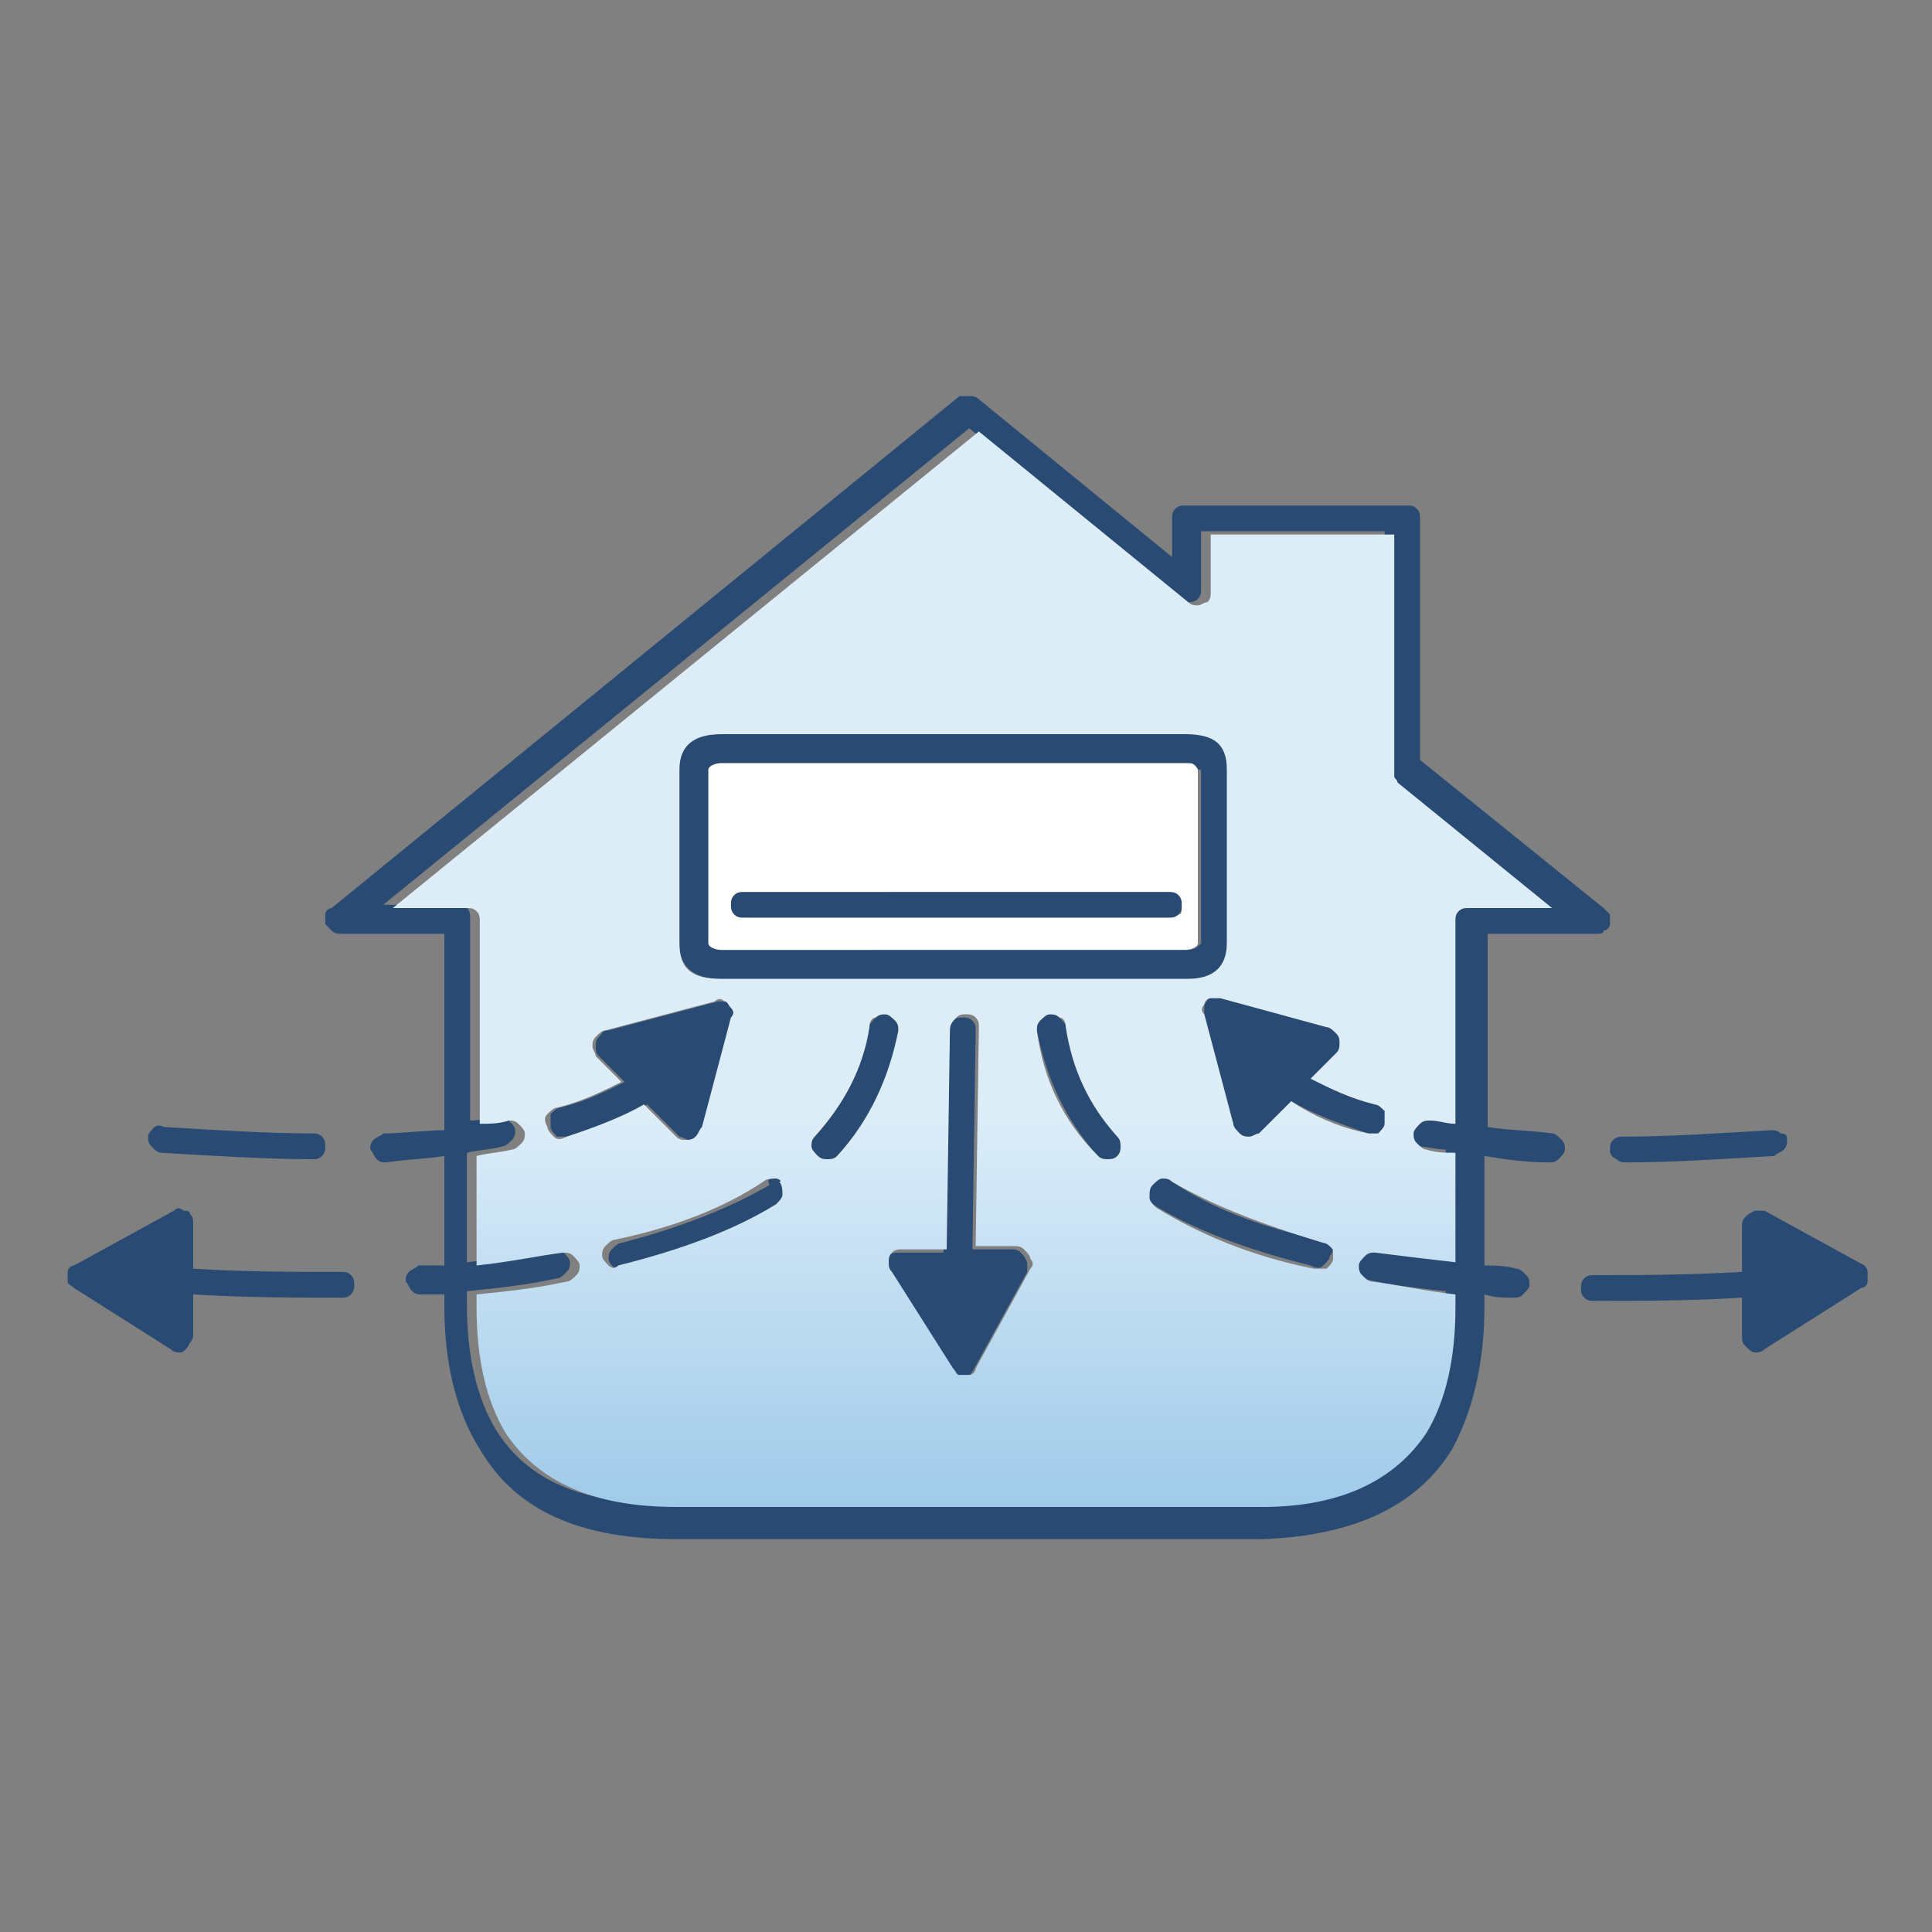 <?xml version="1.0" encoding="utf-8"?>
<!-- Generator: Adobe Illustrator 21.0.0, SVG Export Plug-In . SVG Version: 6.00 Build 0)  -->
<svg version="1.1" id="Layer_1" xmlns="http://www.w3.org/2000/svg" xmlns:xlink="http://www.w3.org/1999/xlink" x="0px" y="0px"
	 viewBox="0 0 60 60" style="enable-background:new 0 0 60 60;" xml:space="preserve">
<rect x="0" y="0" width="60" height="60" fill="#808080" stroke="none"/>
<style type="text/css">
	.st0{fill-rule:evenodd;clip-rule:evenodd;fill:#294A73;}
	.st1{fill-rule:evenodd;clip-rule:evenodd;fill:url(#SVGID_1_);}
	.st2{fill-rule:evenodd;clip-rule:evenodd;fill:#FFFFFF;}
	.st3{fill-rule:evenodd;clip-rule:evenodd;fill:url(#SVGID_2_);}
	.st4{fill-rule:evenodd;clip-rule:evenodd;fill:url(#SVGID_3_);}
</style>
<g>
	<g>
		<g>
			<path class="st0" d="M153.4-40.6c0.1,0,0.2,0,0.3,0.1l6,4.9v-1.2c0-0.1,0-0.2,0.1-0.3c0.1-0.1,0.2-0.1,0.3-0.1h6.9
				c0.1,0,0.2,0,0.3,0.1c0.1,0.1,0.1,0.2,0.1,0.3v7.5l5.7,4.6c0.1,0.1,0.1,0.1,0.2,0.2c0,0.1,0,0.2,0,0.3c0,0.1-0.1,0.2-0.2,0.2
				c-0.1,0.1-0.2,0.1-0.3,0.1h-3.4v1.9l0.2-0.1c0.1-0.1,0.2-0.1,0.3,0c0.1,0,0.2,0.1,0.2,0.2c0.1,0.1,0.1,0.2,0.1,0.3l0,1.2h8.6
				c0.1,0,0.2,0,0.3,0.1c0.1,0.1,0.1,0.2,0.1,0.3c0,0.1,0,0.2-0.1,0.3c-0.1,0.1-0.2,0.1-0.3,0.1h-8.6l0,1.4c0,0.1,0,0.2-0.1,0.3
				c-0.1,0.1-0.1,0.1-0.2,0.2c-0.1,0-0.2,0-0.3,0l-0.1-0.1v5.5c0,1.8-0.3,3.3-1,4.4c-1.1,1.8-3.1,2.7-5.9,2.8h-18.2
				c-3,0-5-0.9-6.1-2.8c-0.7-1.1-1.1-2.6-1.1-4.4v-7.2h-5.9l-0.1,1.4c0,0.1,0,0.2-0.1,0.3c-0.1,0.1-0.2,0.1-0.3,0.2
				c-0.1,0-0.2,0-0.3,0l-3.8-1.9c-0.1-0.1-0.2-0.1-0.2-0.2c0-0.1,0-0.2,0-0.4c0-0.1,0.1-0.2,0.2-0.2l4-1.7c0.1-0.1,0.2-0.1,0.3,0
				c0.1,0,0.2,0.1,0.3,0.2c0.1,0.1,0.1,0.2,0.1,0.3l-0.1,1.2h5.9v-3.4H134c-0.1,0-0.2,0-0.3-0.1c-0.1-0.1-0.1-0.1-0.2-0.2
				c0-0.1,0-0.2,0-0.3c0-0.1,0.1-0.2,0.2-0.2l19.5-15.9C153.2-40.5,153.3-40.6,153.4-40.6z M162.7-19c0-0.1,0.1-0.2,0.2-0.3
				c0.1-0.1,0.2-0.1,0.3-0.1c0.1,0,0.2,0.1,0.3,0.2c0.1,0.1,0.1,0.2,0.1,0.3c-0.1,1-0.4,2-0.8,3c-0.1,0.3-0.2,0.5-0.3,0.8h0
				c-0.3,0.5-0.5,1-0.9,1.5v0c-1.1,1.6-2.7,2.8-4.6,3.6c-0.4,0.2-0.8,0.3-1.2,0.4h0c-0.8,0.2-1.5,0.4-2.3,0.4l-0.2,1.5
				c0,0.1-0.1,0.2-0.1,0.3c-0.1,0.1-0.2,0.1-0.3,0.1c-0.1,0-0.2,0-0.3-0.1l-3.7-2.4c-0.1-0.1-0.2-0.2-0.2-0.3c0-0.1,0-0.2,0.1-0.4
				c0.1-0.1,0.2-0.2,0.3-0.2l4.2-1.1c0.1,0,0.2,0,0.3,0c0.1,0,0.2,0.1,0.2,0.2c0,0.1,0.1,0.2,0,0.3l-0.2,1.1
				c0.6-0.1,1.2-0.2,1.9-0.4v0c0.4-0.1,0.7-0.2,1.1-0.4v0c1.8-0.7,3.2-1.8,4.2-3.3c0.3-0.4,0.6-0.9,0.8-1.4v0
				c0.1-0.2,0.2-0.5,0.3-0.8v0C162.4-17.2,162.6-18.1,162.7-19z M159.3-23.8c0.1,0,0.2,0.1,0.3,0.2c0.1,0.1,0.1,0.2,0.1,0.3
				c0,2.1-0.5,3.5-1.6,4.2c-1,0.7-2.4,0.8-4.3,0.3c0.4,1.1,1,2.2,1.7,3.3c0.3,0.5,0.7,1,1.1,1.5c0.1,0.1,0.1,0.2,0.1,0.3
				c0,0.1-0.1,0.2-0.1,0.3c-0.1,0.1-0.2,0.1-0.3,0.1c-2.2,0.1-3.7-0.5-4.4-1.7h0c-0.6-0.9-0.7-2.3-0.2-4c-1.6,0.6-3.2,1.5-4.8,2.7
				c-0.1,0.1-0.2,0.1-0.3,0.1c-0.1,0-0.2-0.1-0.3-0.1c-0.1-0.1-0.1-0.2-0.1-0.3c0-2.1,0.5-3.6,1.6-4.3c1-0.7,2.4-0.8,4.3-0.2
				c-0.6-1.6-1.6-3.2-2.9-4.8c-0.1-0.1-0.1-0.2-0.1-0.3c0-0.1,0.1-0.2,0.2-0.3c0.1-0.1,0.2-0.1,0.3-0.1c2.1-0.1,3.6,0.4,4.3,1.5
				c0.7,1,0.8,2.4,0.3,4.4c1.6-0.6,3.3-1.5,4.9-2.8C159-23.7,159.1-23.8,159.3-23.8z M157-30L157-30c2.3,0.9,4,2.4,5.2,4.4l1.4-0.4
				c0.1,0,0.2,0,0.3,0c0.1,0,0.2,0.1,0.2,0.2c0,0.1,0.1,0.2,0,0.3l-0.7,4.3c0,0.1-0.1,0.2-0.2,0.3c-0.1,0.1-0.2,0.1-0.3,0.1
				c-0.1,0-0.2-0.1-0.3-0.2l-2.7-3.4c-0.1-0.1-0.1-0.2-0.1-0.3c0-0.1,0-0.2,0.1-0.3c0.1-0.1,0.1-0.1,0.2-0.2l1.1-0.3
				c-1.1-1.8-2.6-3.1-4.6-3.9c-2.2-0.9-4.5-1.1-6.7-0.3c-0.1,0-0.2,0-0.3,0c-0.1-0.1-0.2-0.2-0.2-0.3c0-0.1,0-0.2,0-0.3
				c0.1-0.1,0.1-0.2,0.3-0.2C152.1-31.2,154.5-31.1,157-30z M160.7-36.3v1.7c0,0.1,0,0.2-0.1,0.3c-0.1,0.1-0.2,0.1-0.3,0.1
				c-0.1,0-0.2,0-0.3-0.1l-6.5-5.3l-18.2,14.8h2.3c0.1,0,0.2,0,0.3,0.1c0.1,0.1,0.1,0.2,0.1,0.3v3.9h2.7c0.1,0,0.2,0,0.3,0.1
				c0.1,0.1,0.1,0.2,0.1,0.3c0,0.1,0,0.2-0.1,0.3c-0.1,0.1-0.2,0.1-0.3,0.1h-2.7v7.2c0,1.6,0.3,2.9,0.9,3.9c1,1.6,2.7,2.3,5.3,2.3
				h18.2c2.4-0.1,4.2-0.8,5.1-2.3c0.6-1,0.9-2.3,0.9-3.9v-5.9l-2.9-1.4c-0.1-0.1-0.2-0.1-0.2-0.2c0-0.1,0-0.2,0-0.4
				c0-0.1,0.1-0.2,0.2-0.2l2.8-1.2v-2.7c0-0.1,0-0.2,0.1-0.3c0.1-0.1,0.2-0.1,0.3-0.1h2.6l-4.8-3.9c-0.1-0.1-0.1-0.1-0.1-0.2
				c0-0.1,0-0.1,0-0.2v-7.3H160.7z M153.2-21.4C153.2-21.4,153.2-21.4,153.2-21.4c-0.2,0-0.3,0-0.4,0c-0.1,0-0.3,0-0.4,0.1
				c0,0,0,0,0,0c-0.1,0-0.1,0.1-0.2,0.1c-0.1,0.1-0.3,0.2-0.4,0.3c0,0-0.1,0.1-0.1,0.1c-0.1,0.1-0.1,0.2-0.2,0.4c0,0,0,0,0,0
				c0,0.1,0,0.2,0,0.3c0,0.2,0,0.3,0.1,0.5l0,0c0,0.1,0.1,0.1,0.1,0.2c0,0.1,0,0.1,0.1,0.2c0.1,0.1,0.1,0.2,0.2,0.2
				c0.1,0.1,0.3,0.2,0.4,0.2c0,0,0,0,0.1,0l0,0c0.1,0,0.1,0,0.2,0c0.1,0,0.3,0,0.4,0c0,0,0,0,0.1,0h0c0.1,0,0.2-0.1,0.3-0.1
				c0,0,0,0,0,0c0,0,0,0,0.1,0c0,0,0,0,0.1,0c0.1-0.1,0.2-0.1,0.2-0.2c0.1-0.1,0.2-0.3,0.2-0.4c0,0,0-0.1,0-0.1c0-0.1,0-0.2,0-0.3
				c0-0.2,0-0.3,0-0.4c0,0,0,0,0,0c0-0.1-0.1-0.2-0.1-0.3v0c-0.1-0.1-0.2-0.2-0.2-0.3c0,0,0,0,0,0c-0.1,0-0.1-0.1-0.2-0.1
				C153.5-21.3,153.4-21.4,153.2-21.4z M143.2-27.4c-0.1-0.1-0.1-0.2-0.1-0.3c0-0.1,0-0.2,0.1-0.3c0.1-0.1,0.1-0.1,0.2-0.2l4.2-1.3
				c0.1,0,0.2,0,0.4,0c0.1,0.1,0.2,0.1,0.2,0.3c0,0.1,0,0.2,0,0.3l-1.9,3.9c0,0.1-0.1,0.2-0.2,0.2c-0.1,0-0.2,0.1-0.3,0
				c-0.1,0-0.2-0.1-0.3-0.2l-0.9-0.9c-0.4,0.6-0.8,1.3-1.1,2v0c-1.1,2.5-1.1,5,0,7.5c0.1,0.2,0.2,0.5,0.3,0.7c0.8,1.7,2.1,3,3.7,3.9
				c0.1,0.1,0.2,0.2,0.2,0.3c0,0.1,0,0.2,0,0.3c-0.1,0.1-0.2,0.2-0.3,0.2c-0.1,0-0.2,0-0.4,0c-1.8-1-3.1-2.5-4-4.3
				c-0.1-0.3-0.2-0.5-0.4-0.8c-1.2-2.8-1.1-5.5,0-8.3h0c0.3-0.8,0.8-1.6,1.3-2.3L143.2-27.4z M152.6-20.3L152.6-20.3L152.6-20.3
				L152.6-20.3z M152.5-19.9C152.5-19.9,152.5-19.9,152.5-19.9C152.5-19.9,152.5-20,152.5-19.9C152.5-20,152.5-19.9,152.5-19.9
				C152.5-19.9,152.5-19.9,152.5-19.9L152.5-19.9L152.5-19.9z"/>
			<linearGradient id="SVGID_1_" gradientUnits="userSpaceOnUse" x1="153.438" y1="-18.124" x2="153.438" y2="1.483">
				<stop  offset="0" style="stop-color:#DCEDF8"/>
				<stop  offset="1" style="stop-color:#7AB5E0"/>
			</linearGradient>
			<path class="st1" d="M160.7-36.3h6v7.3c0,0.1,0,0.1,0,0.2c0,0.1,0.1,0.1,0.1,0.2l4.8,3.9H169c-0.1,0-0.2,0-0.3,0.1
				c-0.1,0.1-0.1,0.2-0.1,0.3v2.7l-2.8,1.2c-0.1,0-0.2,0.1-0.2,0.2c-0.1,0.1-0.1,0.2,0,0.4c0,0.1,0.1,0.2,0.2,0.2l2.9,1.4v5.9
				c0,1.6-0.3,2.9-0.9,3.9c-1,1.5-2.7,2.3-5.1,2.3h-18.2c-2.6,0-4.3-0.8-5.3-2.3c-0.6-1-0.9-2.3-0.9-3.9v-7.2h2.7
				c0.1,0,0.2,0,0.3-0.1c0.1-0.1,0.1-0.2,0.1-0.3c0-0.1,0-0.2-0.1-0.3c-0.1-0.1-0.2-0.1-0.3-0.1h-2.7v-3.9c0-0.1,0-0.2-0.1-0.3
				c-0.1-0.1-0.2-0.1-0.3-0.1h-2.3l18.2-14.8l6.5,5.3c0.1,0.1,0.2,0.1,0.3,0.1c0.1,0,0.2-0.1,0.3-0.1c0.1-0.1,0.1-0.2,0.1-0.3V-36.3
				z M157-30c-2.4-1-4.9-1.2-7.3-0.4c-0.1,0-0.2,0.1-0.3,0.2c-0.1,0.1-0.1,0.2,0,0.3c0,0.1,0.1,0.2,0.2,0.3c0.1,0.1,0.2,0.1,0.3,0
				c2.2-0.7,4.5-0.6,6.7,0.3c2,0.8,3.5,2.1,4.6,3.9l-1.1,0.3c-0.1,0-0.2,0.1-0.2,0.2c-0.1,0.1-0.1,0.2-0.1,0.3c0,0.1,0,0.2,0.1,0.3
				l2.7,3.4c0.1,0.1,0.2,0.1,0.3,0.2c0.1,0,0.2,0,0.3-0.1c0.1-0.1,0.2-0.2,0.2-0.3l0.7-4.3c0-0.1,0-0.2,0-0.3
				c-0.1-0.1-0.1-0.2-0.2-0.2c-0.1-0.1-0.2-0.1-0.3,0l-1.4,0.4C161-27.6,159.2-29.1,157-30L157-30z M159.3-23.8
				c-0.1,0-0.2,0-0.3,0.1c-1.7,1.2-3.3,2.2-4.9,2.8c0.5-2,0.4-3.4-0.3-4.4c-0.7-1.1-2.2-1.6-4.3-1.5c-0.1,0-0.2,0-0.3,0.1
				c-0.1,0.1-0.1,0.2-0.2,0.3c0,0.1,0,0.2,0.1,0.3c1.3,1.6,2.2,3.2,2.9,4.8c-1.9-0.5-3.3-0.5-4.3,0.2c-1.1,0.7-1.6,2.1-1.6,4.3
				c0,0.1,0,0.2,0.1,0.3c0.1,0.1,0.2,0.1,0.3,0.1c0.1,0,0.2,0,0.3-0.1c1.6-1.2,3.2-2.1,4.8-2.7c-0.4,1.7-0.4,3.1,0.2,4h0
				c0.7,1.2,2.1,1.8,4.4,1.7c0.1,0,0.2,0,0.3-0.1c0.1-0.1,0.1-0.2,0.1-0.3c0-0.1,0-0.2-0.1-0.3c-0.4-0.5-0.7-1-1.1-1.5
				c-0.7-1.1-1.3-2.2-1.7-3.3c1.9,0.5,3.3,0.4,4.3-0.3c1.1-0.7,1.6-2.1,1.6-4.2c0-0.1,0-0.2-0.1-0.3
				C159.5-23.7,159.4-23.7,159.3-23.8z M162.7-19c-0.1,0.9-0.3,1.8-0.7,2.7v0c-0.1,0.3-0.2,0.5-0.3,0.8v0c-0.2,0.5-0.5,0.9-0.8,1.4
				c-1,1.5-2.4,2.5-4.2,3.3v0c-0.4,0.1-0.7,0.3-1.1,0.4v0c-0.6,0.2-1.2,0.3-1.9,0.4l0.2-1.1c0-0.1,0-0.2,0-0.3
				c-0.1-0.1-0.1-0.2-0.2-0.2c-0.1-0.1-0.2-0.1-0.3,0l-4.2,1.1c-0.1,0-0.2,0.1-0.3,0.2c-0.1,0.1-0.1,0.2-0.1,0.4
				c0,0.1,0.1,0.2,0.2,0.3l3.7,2.4c0.1,0.1,0.2,0.1,0.3,0.1c0.1,0,0.2-0.1,0.3-0.1c0.1-0.1,0.1-0.2,0.1-0.3l0.2-1.5
				c0.8-0.1,1.5-0.2,2.3-0.4h0c0.4-0.1,0.8-0.2,1.2-0.4c1.9-0.8,3.5-2,4.6-3.6v0c0.3-0.5,0.6-1,0.9-1.5h0c0.1-0.3,0.2-0.5,0.3-0.8
				c0.4-1,0.7-2,0.8-3c0-0.1,0-0.2-0.1-0.3c-0.1-0.1-0.2-0.2-0.3-0.2c-0.1,0-0.2,0-0.3,0.1C162.8-19.2,162.7-19.1,162.7-19z
				 M143.2-27.4l0.9,1c-0.5,0.7-1,1.5-1.3,2.3h0c-1.2,2.7-1.2,5.5,0,8.3c0.1,0.3,0.2,0.5,0.4,0.8c0.9,1.9,2.3,3.3,4,4.3
				c0.1,0.1,0.2,0.1,0.4,0c0.1,0,0.2-0.1,0.3-0.2c0.1-0.1,0.1-0.2,0-0.3c0-0.1-0.1-0.2-0.2-0.3c-1.6-0.9-2.8-2.3-3.7-3.9
				c-0.1-0.2-0.2-0.5-0.3-0.7c-1.1-2.5-1.1-5,0-7.5v0c0.3-0.7,0.6-1.4,1.1-2l0.9,0.9c0.1,0.1,0.2,0.1,0.3,0.2c0.1,0,0.2,0,0.3,0
				c0.1-0.1,0.2-0.1,0.2-0.2l1.9-3.9c0.1-0.1,0.1-0.2,0-0.3c-0.1-0.1-0.1-0.2-0.2-0.3c-0.1-0.1-0.2-0.1-0.4,0l-4.2,1.3
				c-0.1,0-0.2,0.1-0.2,0.2c-0.1,0.1-0.1,0.2-0.1,0.3C143.1-27.6,143.2-27.5,143.2-27.4z"/>
			<path class="st2" d="M153.2-21.4c0.1,0,0.3,0.1,0.4,0.2c0.1,0,0.1,0.1,0.2,0.1c0,0,0,0,0,0c0.1,0.1,0.2,0.2,0.2,0.3v0
				c0.1,0.1,0.1,0.2,0.1,0.3c0,0,0,0,0,0c0,0.1,0.1,0.3,0,0.4c0,0.1,0,0.2,0,0.3c0,0,0,0,0,0.1c-0.1,0.2-0.1,0.3-0.2,0.4
				c-0.1,0.1-0.1,0.2-0.2,0.2c0,0,0,0-0.1,0c0,0-0.1,0-0.1,0c0,0,0,0,0,0c-0.1,0.1-0.2,0.1-0.3,0.1h0c0,0-0.1,0-0.1,0
				c-0.1,0-0.3,0-0.4,0c-0.1,0-0.2,0-0.2,0l0,0c0,0-0.1,0-0.1,0c-0.2-0.1-0.3-0.1-0.4-0.2c-0.1-0.1-0.2-0.1-0.2-0.2
				c-0.1-0.1-0.1-0.1-0.1-0.2c-0.1,0-0.1-0.1-0.1-0.2l0,0c-0.1-0.2-0.1-0.3-0.1-0.5c0-0.1,0-0.2,0-0.3c0,0,0,0,0,0
				c0-0.2,0.1-0.3,0.2-0.4c0-0.1,0.1-0.1,0.1-0.1c0.1-0.1,0.2-0.2,0.4-0.3c0.1,0,0.1-0.1,0.2-0.1c0,0,0,0,0,0
				c0.1-0.1,0.3-0.1,0.4-0.1C153-21.4,153.1-21.4,153.2-21.4C153.2-21.4,153.2-21.4,153.2-21.4z M152.6-20.3L152.6-20.3L152.6-20.3
				L152.6-20.3z M152.5-19.9L152.5-19.9L152.5-19.9C152.5-19.9,152.5-19.9,152.5-19.9C152.5-19.9,152.5-20,152.5-19.9
				C152.5-20,152.5-19.9,152.5-19.9C152.5-19.9,152.5-19.9,152.5-19.9z"/>
		</g>
	</g>
</g>
<g>
	<g>
		<g>
			<path class="st0" d="M109.8,17.2c0.1,0.1,0.1,0.2,0.1,0.3V25l5.7,4.6c0.1,0.1,0.1,0.1,0.2,0.2c0,0.1,0,0.2,0,0.3
				c0,0.1-0.1,0.2-0.2,0.2c-0.1,0.1-0.2,0.1-0.3,0.1h-3.4v3.5c0.1,0.1,0.2,0.2,0.2,0.2l0,0c0.3,0.3,0.7,0.4,1.1,0.4
				c0.7,0,1.2-0.2,1.6-0.6c0.6-0.5,1.2-0.8,2-0.8c0.6,0,1.3,0.3,2.1,1.1c0.7,0.6,1.4,0.9,2.2,0.9c0.6,0,1.2-0.3,1.9-0.8
				c0.8-0.7,1.6-1,2.2-1c0.7,0,1.4,0.3,2.3,0.9c0.5,0.4,1,0.6,1.5,0.7c0.1,0,0.2,0.1,0.3,0.2c0.1,0.1,0.1,0.2,0.1,0.4
				c0,0.1-0.1,0.2-0.2,0.3c-0.1,0.1-0.2,0.1-0.3,0.1c-0.6-0.1-1.2-0.4-1.9-0.9c-0.7-0.5-1.3-0.7-1.8-0.8h0c-0.4,0-1,0.3-1.6,0.8
				c-0.8,0.7-1.7,1-2.5,1c-1,0-2-0.3-2.8-1.1c-0.6-0.6-1.1-0.9-1.5-0.9c-0.5,0-1,0.2-1.4,0.5l0,0c-0.6,0.5-1.3,0.8-2.2,0.8
				c-0.5,0-0.9-0.1-1.3-0.4v2.8c0.1,0.1,0.1,0.1,0.1,0.1l0,0c0.3,0.3,0.7,0.4,1.1,0.4c0.7,0,1.2-0.2,1.6-0.6c0.6-0.5,1.2-0.8,2-0.8
				c0.6,0,1.3,0.3,2.1,1.1c0.7,0.6,1.4,0.9,2.2,0.9c0.6,0,1.2-0.3,1.9-0.8c0.8-0.7,1.6-1,2.2-1c0.7,0,1.4,0.3,2.3,0.9
				c0.5,0.4,1,0.6,1.5,0.7c0.1,0,0.2,0.1,0.3,0.2c0.1,0.1,0.1,0.2,0.1,0.4c0,0.1-0.1,0.2-0.2,0.3c-0.1,0.1-0.2,0.1-0.3,0.1
				c-0.6-0.1-1.2-0.4-1.9-0.9c-0.7-0.5-1.3-0.7-1.8-0.8h0c-0.4,0-1,0.3-1.6,0.8c-0.8,0.7-1.7,1-2.5,1c-1,0-2-0.3-2.8-1.1
				c-0.6-0.6-1.1-0.9-1.5-0.9c-0.5,0-1,0.2-1.4,0.5l0,0c-0.6,0.5-1.3,0.8-2.2,0.8c-0.4,0-0.8-0.1-1.2-0.3v2.8
				c0.1,0.1,0.1,0.1,0.1,0.1l0,0c0.3,0.3,0.7,0.4,1.1,0.4c0.7,0,1.2-0.2,1.6-0.6c0.6-0.5,1.2-0.8,2-0.8c0.6,0,1.3,0.3,2.1,1.1
				c0.7,0.6,1.4,0.9,2.2,0.9c0.6,0,1.2-0.3,1.9-0.8c0.8-0.7,1.6-1,2.2-1c0.7,0,1.4,0.3,2.3,0.9c0.5,0.4,1,0.6,1.5,0.7
				c0.1,0,0.2,0.1,0.3,0.2c0.1,0.1,0.1,0.2,0.1,0.4c0,0.1-0.1,0.2-0.2,0.3c-0.1,0.1-0.2,0.1-0.3,0.1c-0.6-0.1-1.2-0.4-1.9-0.9
				c-0.7-0.5-1.3-0.7-1.8-0.8h0c-0.4,0-1,0.3-1.6,0.8c-0.8,0.7-1.7,1-2.5,1c-1,0-2-0.3-2.8-1.1c-0.6-0.6-1.1-0.9-1.5-0.9
				c-0.5,0-1,0.2-1.4,0.5l0,0c-0.6,0.5-1.3,0.8-2.2,0.8c-0.4,0-0.9-0.1-1.2-0.3c-0.1,1.3-0.5,2.5-1,3.4c-1.1,1.8-3.1,2.7-5.9,2.8
				H86.7c-3,0-5-0.9-6.1-2.8c-0.7-1.1-1.1-2.6-1.1-4.4V30.4h-3.2c-0.1,0-0.2,0-0.3-0.1c-0.1-0.1-0.1-0.1-0.2-0.2c0-0.1,0-0.2,0-0.3
				c0-0.1,0.1-0.2,0.2-0.2l19.5-15.9c0.1-0.1,0.2-0.1,0.3-0.1c0.1,0,0.2,0,0.3,0.1l6,4.9v-1.2c0-0.1,0-0.2,0.1-0.3
				c0.1-0.1,0.2-0.1,0.3-0.1h6.9C109.6,17,109.7,17.1,109.8,17.2z M93,43.2c0.1,0.1,0.1,0.2,0.1,0.3c0,0.1,0,0.2-0.1,0.3l-0.3,0.5
				c0.6,0.2,1.3,0.2,1.9,0.2c1.9,0,3.5-0.7,4.9-2c0.5-0.5,0.9-1,1.2-1.6c0.1-0.1,0.2-0.2,0.3-0.2c0.1,0,0.2,0,0.4,0
				c0.1,0.1,0.2,0.2,0.2,0.3c0,0.1,0,0.2,0,0.4c-0.4,0.6-0.8,1.2-1.4,1.8h0c-1.5,1.5-3.4,2.3-5.5,2.3c-0.9,0-1.7-0.1-2.4-0.4
				l-0.5,0.8c-0.1,0.1-0.1,0.1-0.2,0.2c-0.1,0-0.2,0-0.3,0c-0.1,0-0.2-0.1-0.2-0.2l-1.7-2.6c-0.1-0.1-0.1-0.2-0.1-0.3
				c0-0.1,0.1-0.2,0.2-0.3c0.1-0.1,0.2-0.1,0.3-0.1l3,0.4C92.9,43.1,93,43.1,93,43.2z M95.4,30.8c-0.1,0-0.2-0.1-0.3-0.2
				c-0.1-0.1-0.1-0.2-0.1-0.3c0-0.1,0.1-0.2,0.2-0.3c0.1-0.1,0.2-0.1,0.3-0.1c1.8,0.2,3.4,0.9,4.8,2.3h0c1.2,1.2,2,2.7,2.2,4.3
				l0.9,0.1c0.1,0,0.2,0.1,0.3,0.1c0.1,0.1,0.1,0.2,0.1,0.3c0,0.1,0,0.2-0.1,0.3l-1.7,2.6c-0.1,0.1-0.2,0.2-0.3,0.2
				c-0.1,0-0.2,0-0.3,0c-0.1-0.1-0.2-0.2-0.2-0.3l-0.8-2.9c0-0.1,0-0.2,0-0.3c0-0.1,0.1-0.2,0.2-0.2c0.1-0.1,0.2-0.1,0.3-0.1
				l0.6,0.1c-0.3-1.3-0.9-2.5-1.9-3.5v0C98.4,31.6,97,30.9,95.4,30.8z M90.6,31l-0.3-0.8c0-0.1,0-0.2,0-0.3c0-0.1,0.1-0.2,0.2-0.2
				c0.1-0.1,0.2-0.1,0.3-0.1l3.1,0.3c0.1,0,0.2,0.1,0.3,0.2c0.1,0.1,0.1,0.2,0.1,0.3c0,0.1-0.1,0.2-0.1,0.3L92,32.8
				c-0.1,0.1-0.2,0.1-0.3,0.1c-0.1,0-0.2,0-0.3-0.1c-0.1-0.1-0.2-0.1-0.2-0.2l-0.3-0.7c-0.4,0.3-0.8,0.6-1.1,0.9v0
				c-1.3,1.3-2,3-2,4.8c0,1.5,0.4,2.9,1.3,4.1c0.1,0.1,0.1,0.2,0.1,0.3c0,0.1-0.1,0.2-0.2,0.3c-0.1,0.1-0.2,0.1-0.3,0.1
				c-0.1,0-0.2-0.1-0.3-0.2c-1-1.3-1.5-2.9-1.5-4.6c0-2.2,0.8-4,2.3-5.5C89.6,31.7,90.1,31.3,90.6,31z M92.8,18.9
				c0.1,0,0.2,0,0.3,0.1c0.1,0.1,0.1,0.2,0.2,0.3c0,0.1,0,0.2-0.1,0.3c-0.8,0.9-0.8,2,0,3.4c1,1.8,1,3.2,0.1,4.3
				c-0.1,0.1-0.2,0.2-0.3,0.2c-0.1,0-0.2,0-0.3-0.1c-0.1-0.1-0.2-0.2-0.2-0.3c0-0.1,0-0.2,0.1-0.3c0.6-0.8,0.6-1.9-0.2-3.2
				c-1-1.8-1-3.3,0.1-4.5C92.5,19,92.6,19,92.8,18.9z M95.5,19.4c0,0.1,0,0.2-0.1,0.3c-0.8,0.9-0.8,2,0,3.4c1,1.8,1,3.2,0.1,4.3
				c-0.1,0.1-0.2,0.2-0.3,0.2c-0.1,0-0.2,0-0.3-0.1c-0.1-0.1-0.2-0.2-0.2-0.3c0-0.1,0-0.2,0.1-0.3c0.6-0.8,0.6-1.9-0.2-3.2
				c-1-1.8-1-3.3,0.1-4.5c0.1-0.1,0.2-0.1,0.3-0.2c0.1,0,0.2,0,0.3,0.1C95.4,19.1,95.5,19.3,95.5,19.4z M97.9,19.4
				c0,0.1,0,0.2-0.1,0.3c-0.8,0.9-0.8,2,0,3.4c1,1.8,1,3.2,0.1,4.3c-0.1,0.1-0.2,0.2-0.3,0.2c-0.1,0-0.2,0-0.3-0.1
				c-0.1-0.1-0.2-0.2-0.2-0.3c0-0.1,0-0.2,0.1-0.3c0.6-0.8,0.6-1.9-0.2-3.2c-1-1.8-1-3.3,0.1-4.5c0.1-0.1,0.2-0.1,0.3-0.2
				c0.1,0,0.2,0,0.3,0.1C97.9,19.1,97.9,19.3,97.9,19.4z M103,19.6c0,0.1,0,0.2-0.1,0.3c-0.1,0.1-0.2,0.1-0.3,0.1
				c-0.1,0-0.2,0-0.3-0.1l-6.5-5.3L77.6,29.5H80c0.1,0,0.2,0,0.3,0.1c0.1,0.1,0.1,0.2,0.1,0.3v12c0,1.6,0.3,2.9,0.9,3.9
				c1,1.6,2.7,2.3,5.3,2.3h18.2c2.4-0.1,4.2-0.8,5.1-2.3c0.4-0.7,0.7-1.5,0.8-2.5l-6.4-5.7l6.5-4.8v-3c0-0.1,0-0.2,0.1-0.3
				c0.1-0.1,0.2-0.1,0.3-0.1h2.6l-4.8-3.9c-0.1-0.1-0.1-0.1-0.1-0.2c0-0.1,0-0.1,0-0.2v-7.3h-6V19.6z"/>
			<linearGradient id="SVGID_2_" gradientUnits="userSpaceOnUse" x1="95.787" y1="36.079" x2="95.787" y2="55.685">
				<stop  offset="0" style="stop-color:#DCEDF8"/>
				<stop  offset="1" style="stop-color:#7AB5E0"/>
			</linearGradient>
			<path class="st3" d="M103,19.6v-1.7h6v7.3c0,0.1,0,0.1,0,0.2c0,0.1,0.1,0.1,0.1,0.2l4.8,3.9h-2.6c-0.1,0-0.2,0-0.3,0.1
				c-0.1,0.1-0.1,0.2-0.1,0.3v3l-6.5,4.8l6.4,5.7c-0.1,1-0.4,1.8-0.8,2.5c-1,1.5-2.7,2.3-5.1,2.3H86.7c-2.6,0-4.3-0.8-5.3-2.3
				c-0.6-1-0.9-2.3-0.9-3.9V30c0-0.1,0-0.2-0.1-0.3c-0.1-0.1-0.2-0.1-0.3-0.1h-2.3l18.2-14.8l6.5,5.3c0.1,0.1,0.2,0.1,0.3,0.1
				c0.1,0,0.2-0.1,0.3-0.1C103,19.9,103,19.8,103,19.6z M97.9,19.4c0-0.1-0.1-0.2-0.2-0.3c-0.1-0.1-0.2-0.1-0.3-0.1
				c-0.1,0-0.2,0.1-0.3,0.2c-1.1,1.2-1.1,2.7-0.1,4.5c0.8,1.4,0.8,2.4,0.2,3.2c-0.1,0.1-0.1,0.2-0.1,0.3c0,0.1,0.1,0.2,0.2,0.3
				c0.1,0.1,0.2,0.1,0.3,0.1c0.1,0,0.2-0.1,0.3-0.2c0.9-1.1,0.9-2.5-0.1-4.3c-0.8-1.4-0.8-2.5,0-3.4C97.9,19.6,98,19.5,97.9,19.4z
				 M95.5,19.4c0-0.1-0.1-0.2-0.2-0.3c-0.1-0.1-0.2-0.1-0.3-0.1c-0.1,0-0.2,0.1-0.3,0.2c-1.1,1.2-1.1,2.7-0.1,4.5
				c0.8,1.4,0.8,2.4,0.2,3.2c-0.1,0.1-0.1,0.2-0.1,0.3c0,0.1,0.1,0.2,0.2,0.3c0.1,0.1,0.2,0.1,0.3,0.1c0.1,0,0.2-0.1,0.3-0.2
				c0.9-1.1,0.9-2.5-0.1-4.3c-0.8-1.4-0.8-2.5,0-3.4C95.5,19.6,95.5,19.5,95.5,19.4z M92.8,18.9c-0.1,0-0.2,0.1-0.3,0.2
				c-1.1,1.2-1.1,2.7-0.1,4.5c0.8,1.4,0.8,2.4,0.2,3.2c-0.1,0.1-0.1,0.2-0.1,0.3c0,0.1,0.1,0.2,0.2,0.3c0.1,0.1,0.2,0.1,0.3,0.1
				c0.1,0,0.2-0.1,0.3-0.2c0.9-1.1,0.9-2.5-0.1-4.3c-0.8-1.4-0.8-2.5,0-3.4c0.1-0.1,0.1-0.2,0.1-0.3c0-0.1-0.1-0.2-0.2-0.3
				C93,19,92.9,18.9,92.8,18.9z M90.6,31c-0.5,0.3-1,0.7-1.4,1.1c-1.5,1.5-2.3,3.4-2.3,5.5c0,1.7,0.5,3.3,1.5,4.6
				c0.1,0.1,0.2,0.2,0.3,0.2c0.1,0,0.2,0,0.3-0.1c0.1-0.1,0.2-0.2,0.2-0.3c0-0.1,0-0.2-0.1-0.3c-0.9-1.2-1.3-2.5-1.3-4.1
				c0-1.9,0.7-3.5,2-4.8v0c0.3-0.3,0.7-0.6,1.1-0.9l0.3,0.7c0,0.1,0.1,0.2,0.2,0.2c0.1,0.1,0.2,0.1,0.3,0.1c0.1,0,0.2-0.1,0.3-0.1
				l2.3-2.1c0.1-0.1,0.1-0.2,0.1-0.3c0-0.1,0-0.2-0.1-0.3c-0.1-0.1-0.2-0.2-0.3-0.2l-3.1-0.3c-0.1,0-0.2,0-0.3,0.1
				c-0.1,0.1-0.2,0.1-0.2,0.2c0,0.1,0,0.2,0,0.3L90.6,31z M95.4,30.8c1.6,0.1,3,0.8,4.2,2v0c1,1,1.7,2.2,1.9,3.5l-0.6-0.1
				c-0.1,0-0.2,0-0.3,0.1c-0.1,0.1-0.2,0.1-0.2,0.2c0,0.1,0,0.2,0,0.3l0.8,2.9c0,0.1,0.1,0.2,0.2,0.3c0.1,0.1,0.2,0.1,0.3,0
				c0.1,0,0.2-0.1,0.3-0.2l1.7-2.6c0.1-0.1,0.1-0.2,0.1-0.3c0-0.1-0.1-0.2-0.1-0.3c-0.1-0.1-0.2-0.1-0.3-0.1l-0.9-0.1
				c-0.2-1.6-1-3.1-2.2-4.3h0c-1.3-1.4-2.9-2.1-4.8-2.3c-0.1,0-0.2,0-0.3,0.1C95,30,95,30.2,94.9,30.3c0,0.1,0,0.2,0.1,0.3
				C95.1,30.7,95.2,30.8,95.4,30.8z M93,43.2c-0.1-0.1-0.2-0.1-0.3-0.1l-3-0.4c-0.1,0-0.2,0-0.3,0.1c-0.1,0.1-0.2,0.2-0.2,0.3
				c0,0.1,0,0.2,0.1,0.3l1.7,2.6c0.1,0.1,0.1,0.1,0.2,0.2c0.1,0,0.2,0,0.3,0c0.1,0,0.2-0.1,0.2-0.2l0.5-0.8c0.8,0.2,1.6,0.4,2.4,0.4
				c2.2,0,4-0.8,5.5-2.3h0c0.6-0.6,1-1.1,1.4-1.8c0.1-0.1,0.1-0.2,0-0.4c0-0.1-0.1-0.2-0.2-0.3c-0.1-0.1-0.2-0.1-0.4,0
				c-0.1,0-0.2,0.1-0.3,0.2c-0.3,0.6-0.7,1.1-1.2,1.6c-1.3,1.3-3,2-4.9,2c-0.7,0-1.3-0.1-1.9-0.2l0.3-0.5c0.1-0.1,0.1-0.2,0.1-0.3
				C93.2,43.4,93.1,43.3,93,43.2z"/>
		</g>
	</g>
</g>
<g>
	<g>
		<g>
			<path class="st0" d="M30.1,12.3c0.1,0,0.2,0,0.3,0.1l6,4.9v-1.2c0-0.1,0-0.2,0.1-0.3c0.1-0.1,0.2-0.1,0.3-0.1h6.9
				c0.1,0,0.2,0,0.3,0.1c0.1,0.1,0.1,0.2,0.1,0.3v7.5l5.7,4.6c0.1,0.1,0.1,0.1,0.2,0.2c0,0.1,0,0.2,0,0.3c0,0.1-0.1,0.2-0.2,0.2
				C49.8,29,49.7,29,49.6,29h-3.4V35c0.6,0.1,1.3,0.1,2,0.2c0.1,0,0.2,0.1,0.3,0.2c0.1,0.1,0.1,0.2,0.1,0.3c0,0.1-0.1,0.2-0.2,0.3
				c-0.1,0.1-0.2,0.1-0.3,0.1c-0.7,0-1.4-0.1-2-0.2v3.4c0.3,0,0.6,0,1,0.1c0.1,0,0.2,0.1,0.3,0.2c0.1,0.1,0.1,0.2,0.1,0.3
				c0,0.1-0.1,0.2-0.2,0.3c-0.1,0.1-0.2,0.1-0.3,0.1c-0.3,0-0.6,0-0.9-0.1v0.4c0,1.8-0.4,3.3-1,4.4c-1.1,1.8-3.1,2.7-5.9,2.8H21
				c-3,0-5-0.9-6.1-2.8c-0.7-1.1-1.1-2.6-1.1-4.4v-0.4c-0.2,0-0.5,0-0.7,0c-0.1,0-0.2,0-0.3-0.1c-0.1-0.1-0.1-0.2-0.2-0.3
				c0-0.1,0-0.2,0.1-0.3c0.1-0.1,0.2-0.1,0.3-0.2c0.3,0,0.5,0,0.8,0v-3.4C13.2,36,12.6,36,12,36.1c-0.1,0-0.2,0-0.3-0.1
				c-0.1-0.1-0.1-0.2-0.2-0.3c0-0.1,0-0.2,0.1-0.3c0.1-0.1,0.2-0.1,0.3-0.2c0.6,0,1.3-0.1,1.9-0.1V29h-3.2c-0.1,0-0.2,0-0.3-0.1
				c-0.1-0.1-0.1-0.1-0.2-0.2c0-0.1,0-0.2,0-0.3c0-0.1,0.1-0.2,0.2-0.2l19.5-15.9C29.9,12.3,30,12.3,30.1,12.3z M37.3,16.6v1.7
				c0,0.1,0,0.2-0.1,0.3c-0.1,0.1-0.2,0.1-0.3,0.1c-0.1,0-0.2,0-0.3-0.1l-6.5-5.3L11.9,28.1h2.3c0.1,0,0.2,0,0.3,0.1
				c0.1,0.1,0.1,0.2,0.1,0.3v6.3c0.3,0,0.6-0.1,0.9-0.1c0.1,0,0.2,0,0.3,0.1c0.1,0.1,0.2,0.2,0.2,0.3c0,0.1,0,0.2-0.1,0.3
				c-0.1,0.1-0.2,0.2-0.3,0.2c-0.3,0.1-0.7,0.1-1.1,0.2v3.4c0.9-0.1,1.8-0.2,2.7-0.4c0.1,0,0.2,0,0.3,0.1c0.1,0.1,0.2,0.2,0.2,0.3
				c0,0.1,0,0.2-0.1,0.3c-0.1,0.1-0.2,0.2-0.3,0.2c-0.9,0.2-1.8,0.3-2.8,0.4v0.4c0,1.6,0.3,2.9,0.9,3.9c1,1.6,2.7,2.3,5.3,2.3h18.2
				c2.4-0.1,4.2-0.8,5.1-2.3c0.6-1,0.9-2.3,0.9-3.9v-0.4c-0.9-0.1-1.8-0.2-2.6-0.4c-0.1,0-0.2-0.1-0.3-0.2c-0.1-0.1-0.1-0.2-0.1-0.3
				c0-0.1,0.1-0.2,0.2-0.3c0.1-0.1,0.2-0.1,0.3-0.1c0.8,0.1,1.6,0.2,2.5,0.3v-3.4c-0.3,0-0.6-0.1-0.9-0.1c-0.1,0-0.2-0.1-0.3-0.2
				c-0.1-0.1-0.1-0.2-0.1-0.3c0-0.1,0.1-0.2,0.2-0.3c0.1-0.1,0.2-0.1,0.3-0.1c0.2,0,0.5,0.1,0.8,0.1v-6.3c0-0.1,0-0.2,0.1-0.3
				c0.1-0.1,0.2-0.1,0.3-0.1h2.6l-4.8-3.9c-0.1-0.1-0.1-0.1-0.1-0.2c0-0.1,0-0.1,0-0.2v-7.3H37.3z M37.2,23.9c0-0.1-0.2-0.2-0.4-0.2
				H22.4c-0.2,0-0.4,0.1-0.4,0.2v5.4c0,0.1,0.2,0.2,0.4,0.2h14.5c0.2,0,0.3-0.1,0.4-0.2V23.9z M38.1,29.3c0,0.8-0.4,1.1-1.3,1.1
				H22.4c-0.9,0-1.3-0.4-1.3-1.1v-5.4c0-0.8,0.4-1.1,1.3-1.1h14.5c0.9,0,1.3,0.4,1.3,1.1V29.3z M36.7,28.1c0,0.1,0,0.2-0.1,0.3
				c-0.1,0.1-0.2,0.1-0.3,0.1H23.1c-0.1,0-0.2,0-0.3-0.1c-0.1-0.1-0.1-0.2-0.1-0.3c0-0.1,0-0.2,0.1-0.3c0.1-0.1,0.2-0.1,0.3-0.1
				h13.2c0.1,0,0.2,0,0.3,0.1C36.7,27.9,36.7,28,36.7,28.1z M22.7,31.3c0.1,0.1,0.1,0.2,0,0.3L21.9,35c0,0.1-0.1,0.2-0.2,0.3
				c-0.1,0.1-0.2,0.1-0.3,0.1c-0.1,0-0.2-0.1-0.3-0.1l-1-1c-0.7,0.4-1.5,0.8-2.4,1c-0.1,0-0.2,0-0.4,0c-0.1-0.1-0.2-0.2-0.2-0.3
				c0-0.1,0-0.2,0-0.4c0.1-0.1,0.2-0.2,0.3-0.2c0.8-0.2,1.4-0.5,2-0.8l-0.8-0.8c-0.1-0.1-0.1-0.2-0.1-0.3c0-0.1,0-0.2,0.1-0.3
				c0.1-0.1,0.1-0.2,0.3-0.2l3.4-0.9c0.1,0,0.2,0,0.3,0C22.6,31.1,22.7,31.2,22.7,31.3z M24.1,36.6c0.1,0,0.2,0.1,0.3,0.2
				c0.1,0.1,0.1,0.2,0.1,0.4c0,0.1-0.1,0.2-0.2,0.3c-1.3,0.8-2.9,1.5-4.9,1.9c-0.1,0-0.2,0-0.3,0c-0.1-0.1-0.2-0.2-0.2-0.3
				c0-0.1,0-0.2,0.1-0.3c0.1-0.1,0.2-0.2,0.3-0.2c1.9-0.5,3.4-1.1,4.6-1.8C23.8,36.6,23.9,36.6,24.1,36.6z M29.5,32
				c0-0.1,0-0.2,0.1-0.3c0.1-0.1,0.2-0.1,0.3-0.1c0.1,0,0.2,0,0.3,0.1c0.1,0.1,0.1,0.2,0.1,0.3l-0.1,6.8l1.2,0c0.1,0,0.2,0,0.3,0.1
				c0.1,0.1,0.1,0.1,0.2,0.3c0,0.1,0,0.2,0,0.3l-1.7,3.1c-0.1,0.1-0.1,0.2-0.2,0.2c-0.1,0-0.2,0-0.3,0c-0.1,0-0.2-0.1-0.2-0.2
				l-1.9-3c-0.1-0.1-0.1-0.2-0.1-0.3c0-0.1,0.1-0.2,0.1-0.3c0.1-0.1,0.2-0.1,0.3-0.1l1.4,0L29.5,32z M27,31.9c0-0.1,0.1-0.2,0.2-0.3
				c0.1-0.1,0.2-0.1,0.3-0.1c0.1,0,0.2,0.1,0.3,0.2c0.1,0.1,0.1,0.2,0.1,0.3c-0.2,1.5-0.9,2.8-1.9,3.9c-0.1,0.1-0.2,0.1-0.3,0.1
				c-0.1,0-0.2,0-0.3-0.1c-0.1-0.1-0.2-0.2-0.2-0.3c0-0.1,0-0.2,0.1-0.3C26.2,34.3,26.8,33.2,27,31.9z M55.5,35.4
				c0,0.1,0,0.2-0.1,0.3c-0.1,0.1-0.2,0.1-0.3,0.2c-1.7,0.1-3.2,0.2-4.6,0.2c-0.1,0-0.2,0-0.3-0.1C50,35.9,50,35.8,50,35.7
				c0-0.1,0-0.2,0.1-0.3c0.1-0.1,0.2-0.1,0.3-0.1c1.4,0,2.9-0.1,4.6-0.2c0.1,0,0.2,0,0.3,0.1C55.5,35.2,55.5,35.3,55.5,35.4z
				 M58,39.5c0,0.1,0,0.2,0,0.3c0,0.1-0.1,0.2-0.2,0.2l-3,1.9C54.7,42,54.6,42,54.5,42c-0.1,0-0.2-0.1-0.3-0.2
				c-0.1-0.1-0.1-0.2-0.1-0.3l0-1.2c-1.6,0.1-3.2,0.1-4.6,0.1c-0.1,0-0.2,0-0.3-0.1c-0.1-0.1-0.1-0.2-0.1-0.3c0-0.1,0-0.2,0.1-0.3
				c0.1-0.1,0.2-0.1,0.3-0.1c1.4,0,2.9,0,4.6-0.1l0-1.4c0-0.1,0-0.2,0.1-0.3c0.1-0.1,0.1-0.1,0.3-0.2c0.1,0,0.2,0,0.3,0l3.1,1.7
				C57.9,39.3,58,39.4,58,39.5z M5.9,37.7C6,37.8,6,37.9,6,38l0,1.4c1.6,0.1,3.1,0.1,4.6,0.1c0.1,0,0.2,0,0.3,0.1
				c0.1,0.1,0.1,0.2,0.1,0.3c0,0.1,0,0.2-0.1,0.3c-0.1,0.1-0.2,0.1-0.3,0.1c-1.4,0-3,0-4.6-0.1l0,1.2c0,0.1,0,0.2-0.1,0.3
				C5.8,41.9,5.7,42,5.6,42c-0.1,0-0.2,0-0.3-0.1l-3-1.9c-0.1-0.1-0.2-0.1-0.2-0.2c0-0.1,0-0.2,0-0.3c0-0.1,0.1-0.2,0.2-0.2l3.1-1.7
				c0.1-0.1,0.2-0.1,0.3,0C5.8,37.6,5.9,37.6,5.9,37.7z M10,35.3c0.1,0.1,0.1,0.2,0.1,0.3c0,0.1,0,0.2-0.1,0.3
				c-0.1,0.1-0.2,0.1-0.3,0.1c-1.4,0-3-0.1-4.7-0.2c-0.1,0-0.2-0.1-0.3-0.2c-0.1-0.1-0.1-0.2-0.1-0.3c0-0.1,0.1-0.2,0.2-0.3
				C4.8,35,4.9,34.9,5.1,35c1.7,0.1,3.2,0.2,4.6,0.2C9.8,35.2,9.9,35.2,10,35.3z M32.9,31.6c0.1,0.1,0.2,0.2,0.2,0.3
				c0.2,1.3,0.7,2.4,1.6,3.4c0.1,0.1,0.1,0.2,0.1,0.3c0,0.1,0,0.2-0.1,0.3c-0.1,0.1-0.2,0.1-0.3,0.1c-0.1,0-0.2,0-0.3-0.1
				c-1-1.1-1.6-2.4-1.9-3.9c0-0.1,0-0.2,0.1-0.3c0.1-0.1,0.2-0.2,0.3-0.2C32.7,31.5,32.8,31.5,32.9,31.6z M36.4,36.7
				c1.2,0.8,2.7,1.4,4.6,1.8c0.1,0,0.2,0.1,0.3,0.2c0.1,0.1,0.1,0.2,0,0.3c0,0.1-0.1,0.2-0.2,0.3c-0.1,0.1-0.2,0.1-0.4,0
				c-2-0.5-3.6-1.1-4.9-1.9c-0.1-0.1-0.2-0.2-0.2-0.3c0-0.1,0-0.3,0.1-0.4c0.1-0.1,0.2-0.2,0.3-0.2C36.2,36.6,36.3,36.6,36.4,36.7z
				 M42.7,34.3c0.1,0,0.2,0.1,0.3,0.2c0.1,0.1,0.1,0.2,0,0.4c0,0.1-0.1,0.2-0.2,0.3c-0.1,0.1-0.2,0.1-0.3,0c-0.9-0.3-1.7-0.6-2.4-1
				l-1,1c-0.1,0.1-0.2,0.1-0.3,0.1c-0.1,0-0.2,0-0.3-0.1c-0.1-0.1-0.2-0.2-0.2-0.3l-0.9-3.4c0-0.1,0-0.2,0-0.3
				c0.1-0.1,0.1-0.2,0.2-0.2c0.1-0.1,0.2-0.1,0.3,0l3.4,0.9c0.1,0,0.2,0.1,0.3,0.2c0.1,0.1,0.1,0.2,0.1,0.3c0,0.1-0.1,0.2-0.1,0.3
				l-0.8,0.8C41.3,33.8,41.9,34.1,42.7,34.3z"/>
			<linearGradient id="SVGID_3_" gradientUnits="userSpaceOnUse" x1="30.086" y1="34.693" x2="30.086" y2="54.3">
				<stop  offset="0" style="stop-color:#DCEDF8"/>
				<stop  offset="1" style="stop-color:#7AB5E0"/>
			</linearGradient>
			<path class="st4" d="M37.3,16.6h6v7.3c0,0.1,0,0.1,0,0.2c0,0.1,0.1,0.1,0.1,0.2l4.8,3.9h-2.6c-0.1,0-0.2,0-0.3,0.1
				c-0.1,0.1-0.1,0.2-0.1,0.3v6.3c-0.3,0-0.5-0.1-0.8-0.1c-0.1,0-0.2,0-0.3,0.1c-0.1,0.1-0.2,0.2-0.2,0.3c0,0.1,0,0.2,0.1,0.3
				c0.1,0.1,0.2,0.2,0.3,0.2c0.3,0.1,0.6,0.1,0.9,0.1v3.4c-0.9-0.1-1.7-0.2-2.5-0.3c-0.1,0-0.2,0-0.3,0.1c-0.1,0.1-0.2,0.2-0.2,0.3
				c0,0.1,0,0.2,0.1,0.3c0.1,0.1,0.2,0.2,0.3,0.2c0.8,0.1,1.7,0.3,2.6,0.4v0.4c0,1.6-0.3,2.9-0.9,3.9c-1,1.5-2.7,2.3-5.1,2.3H21
				c-2.6,0-4.3-0.8-5.3-2.3c-0.6-1-0.9-2.3-0.9-3.9v-0.4c1-0.1,1.9-0.2,2.8-0.4c0.1,0,0.2-0.1,0.3-0.2c0.1-0.1,0.1-0.2,0.1-0.3
				c0-0.1-0.1-0.2-0.2-0.3c-0.1-0.1-0.2-0.1-0.3-0.1c-0.8,0.1-1.7,0.3-2.7,0.4v-3.4c0.4-0.1,0.7-0.1,1.1-0.2c0.1,0,0.2-0.1,0.3-0.2
				c0.1-0.1,0.1-0.2,0.1-0.3c0-0.1-0.1-0.2-0.2-0.3c-0.1-0.1-0.2-0.1-0.3-0.1c-0.3,0.1-0.6,0.1-0.9,0.1v-6.3c0-0.1,0-0.2-0.1-0.3
				c-0.1-0.1-0.2-0.1-0.3-0.1h-2.3l18.2-14.8l6.5,5.3c0.1,0.1,0.2,0.1,0.3,0.1c0.1,0,0.2-0.1,0.3-0.1c0.1-0.1,0.1-0.2,0.1-0.3V16.6z
				 M38.1,29.3v-5.4c0-0.8-0.4-1.1-1.3-1.1H22.4c-0.9,0-1.3,0.4-1.3,1.1v5.4c0,0.8,0.4,1.1,1.3,1.1h14.5
				C37.7,30.4,38.1,30,38.1,29.3z M27,31.9c-0.2,1.3-0.8,2.4-1.7,3.4c-0.1,0.1-0.1,0.2-0.1,0.3c0,0.1,0.1,0.2,0.2,0.3
				c0.1,0.1,0.2,0.1,0.3,0.1c0.1,0,0.2,0,0.3-0.1c1-1.1,1.6-2.4,1.9-3.9c0-0.1,0-0.2-0.1-0.3c-0.1-0.1-0.2-0.2-0.3-0.2
				c-0.1,0-0.2,0-0.3,0.1C27.1,31.6,27,31.7,27,31.9z M29.5,32l-0.1,6.8l-1.4,0c-0.1,0-0.2,0-0.3,0.1c-0.1,0.1-0.1,0.2-0.1,0.3
				c0,0.1,0,0.2,0.1,0.3l1.9,3c0.1,0.1,0.1,0.2,0.2,0.2c0.1,0,0.2,0,0.3,0c0.1,0,0.2-0.1,0.2-0.2l1.7-3.1c0.1-0.1,0.1-0.2,0-0.3
				c0-0.1-0.1-0.2-0.2-0.3c-0.1-0.1-0.2-0.1-0.3-0.1l-1.2,0l0.1-6.8c0-0.1,0-0.2-0.1-0.3c-0.1-0.1-0.2-0.1-0.3-0.1
				c-0.1,0-0.2,0-0.3,0.1C29.5,31.8,29.5,31.9,29.5,32z M24.1,36.6c-0.1,0-0.3,0-0.4,0.1c-1.2,0.8-2.7,1.4-4.6,1.8
				c-0.1,0-0.2,0.1-0.3,0.2c-0.1,0.1-0.1,0.2-0.1,0.3c0,0.1,0.1,0.2,0.2,0.3c0.1,0.1,0.2,0.1,0.3,0c2-0.5,3.6-1.1,4.9-1.9
				c0.1-0.1,0.2-0.2,0.2-0.3c0-0.1,0-0.3-0.1-0.4C24.3,36.7,24.2,36.6,24.1,36.6z M22.7,31.3c-0.1-0.1-0.1-0.2-0.2-0.2
				c-0.1-0.1-0.2-0.1-0.3,0l-3.4,0.9c-0.1,0-0.2,0.1-0.3,0.2c-0.1,0.1-0.1,0.2-0.1,0.3c0,0.1,0.1,0.2,0.1,0.3l0.8,0.8
				c-0.6,0.3-1.2,0.6-2,0.8c-0.1,0-0.2,0.1-0.3,0.2c-0.1,0.1-0.1,0.2,0,0.4c0,0.1,0.1,0.2,0.2,0.3c0.1,0.1,0.2,0.1,0.4,0
				c0.9-0.3,1.7-0.6,2.4-1l1,1c0.1,0.1,0.2,0.1,0.3,0.1c0.1,0,0.2,0,0.3-0.1c0.1-0.1,0.1-0.2,0.2-0.3l0.9-3.4
				C22.8,31.5,22.8,31.4,22.7,31.3z M42.7,34.3c-0.8-0.2-1.4-0.5-2-0.8l0.8-0.8c0.1-0.1,0.1-0.2,0.1-0.3c0-0.1,0-0.2-0.1-0.3
				c-0.1-0.1-0.2-0.2-0.3-0.2L37.9,31c-0.1,0-0.2,0-0.3,0c-0.1,0-0.2,0.1-0.2,0.2c-0.1,0.1-0.1,0.2,0,0.3l0.9,3.4
				c0,0.1,0.1,0.2,0.2,0.3c0.1,0.1,0.2,0.1,0.3,0.1c0.1,0,0.2-0.1,0.3-0.1l1-1c0.6,0.4,1.4,0.8,2.4,1c0.1,0,0.2,0,0.3,0
				c0.1-0.1,0.2-0.2,0.2-0.3c0-0.1,0-0.2,0-0.4C42.9,34.4,42.8,34.3,42.7,34.3z M36.4,36.7c-0.1-0.1-0.2-0.1-0.3-0.1
				c-0.1,0-0.2,0.1-0.3,0.2c-0.1,0.1-0.1,0.2-0.1,0.4c0,0.1,0.1,0.2,0.2,0.3c1.3,0.8,2.9,1.5,4.9,1.9c0.1,0,0.2,0,0.4,0
				c0.1-0.1,0.2-0.2,0.2-0.3c0-0.1,0-0.2,0-0.3c-0.1-0.1-0.2-0.2-0.3-0.2C39.1,38,37.6,37.4,36.4,36.7z M32.9,31.6
				c-0.1-0.1-0.2-0.1-0.3-0.1c-0.1,0-0.2,0.1-0.3,0.2c-0.1,0.1-0.1,0.2-0.1,0.3c0.2,1.5,0.8,2.8,1.9,3.9c0.1,0.1,0.2,0.1,0.3,0.1
				c0.1,0,0.2,0,0.3-0.1c0.1-0.1,0.1-0.2,0.1-0.3c0-0.1,0-0.2-0.1-0.3c-0.9-1-1.4-2.1-1.6-3.4C33.1,31.7,33,31.6,32.9,31.6z"/>
			<path class="st2" d="M37.2,23.9v5.4c0,0.1-0.2,0.2-0.4,0.2H22.4c-0.2,0-0.4-0.1-0.4-0.2v-5.4c0-0.1,0.2-0.2,0.4-0.2h14.5
				C37,23.7,37.1,23.7,37.2,23.9z M36.7,28.1c0-0.1,0-0.2-0.1-0.3c-0.1-0.1-0.2-0.1-0.3-0.1H23.1c-0.1,0-0.2,0-0.3,0.1
				c-0.1,0.1-0.1,0.2-0.1,0.3c0,0.1,0,0.2,0.1,0.3c0.1,0.1,0.2,0.1,0.3,0.1h13.2c0.1,0,0.2,0,0.3-0.1C36.7,28.4,36.7,28.3,36.7,28.1
				z"/>
		</g>
	</g>
</g>
</svg>
